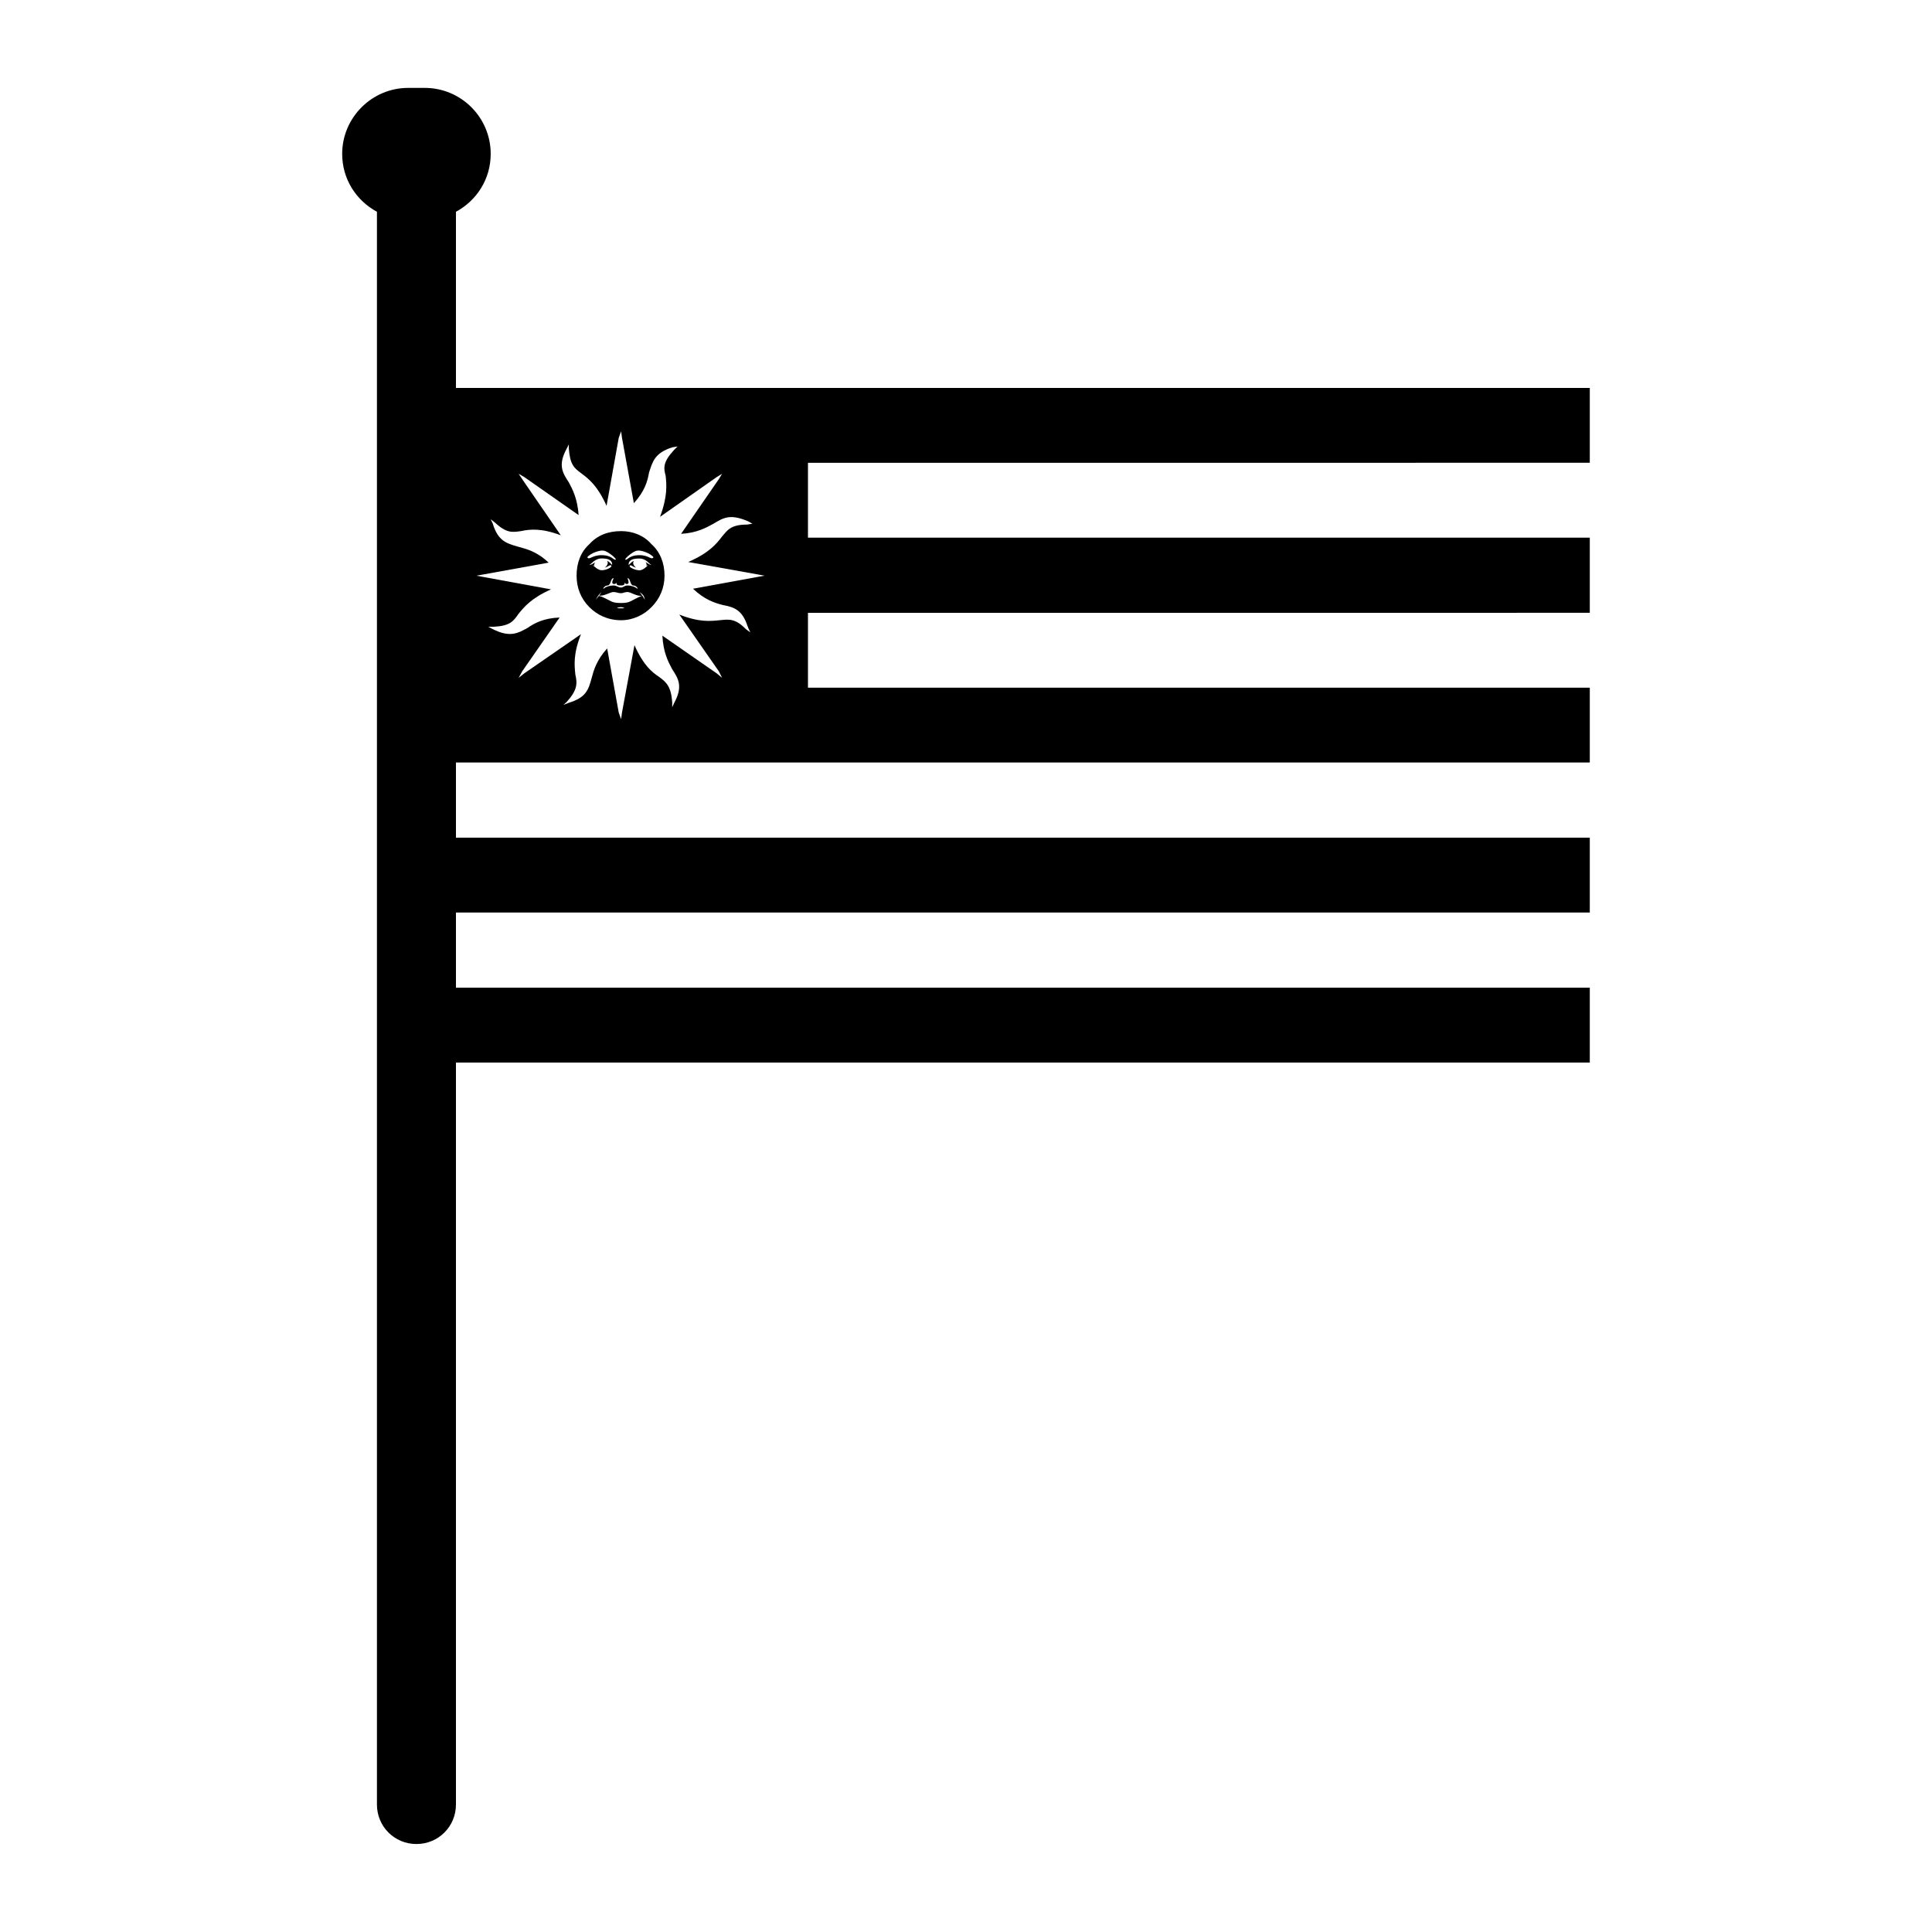 <?xml version="1.0" encoding="UTF-8"?>
<!-- Uploaded to: ICON Repo, www.iconrepo.com, Generator: ICON Repo Mixer Tools -->
<svg fill="#000000" width="800px" height="800px" version="1.1" viewBox="144 144 512 512" xmlns="http://www.w3.org/2000/svg">
 <g>
  <path d="m565.31 266.64v-19.836h-300.48v-46.68c5.512-2.992 9.211-8.66 9.211-15.352 0-9.605-7.793-17.477-17.477-17.477h-4.41c-9.602 0-17.473 7.871-17.473 17.477 0 6.691 3.699 12.359 9.211 15.352v422.1c0 5.816 4.644 10.461 10.469 10.461 5.824 0 10.469-4.644 10.469-10.461v-196.64h300.48v-19.836h-300.48v-19.918h300.48v-19.836h-300.48v-19.918h300.48v-19.836h-207.19v-19.836l207.19-0.004v-19.918l-207.19 0.004v-19.84zm-220.42 30.23-17.238 3.148c3.07 2.914 5.746 3.777 7.949 4.328 2.832 0.551 5.117 1.18 6.535 5.676 0 0 0.078 0.078 0.156 0.078l-0.078 0.078c0 0.078 0 0.164 0.078 0.234l0.551 1.172-1.18-0.859c-2.832-2.914-4.566-2.598-6.926-2.363-2.363 0.227-5.352 0.629-10.707-1.496l10.469 15.035 0.867 1.73-1.418-1.172-14.406-10.004c0.234 4.418 1.496 6.848 2.598 8.895 1.73 2.598 2.832 4.644 0.551 8.895l-0.551 1.18v-1.418c-0.316-4.023-1.496-5.195-3.465-6.621-1.891-1.25-4.172-3.07-6.535-8.414l-3.305 17.871-0.234 1.738-0.629-1.738-3.07-17.004c-2.832 3.148-3.543 5.746-4.094 7.793-0.867 3.227-1.496 5.195-6.062 6.613l-1.418 0.551 0.867-0.789c2.832-3.148 2.832-4.879 2.281-7.242-0.234-2.371-0.629-5.359 1.496-10.707l-15.035 10.391-0.023 0.016-1.473 1.172 0.93-1.699 0.016-0.031 9.918-14.258c-4.25 0.164-6.691 1.496-8.5 2.762-2.598 1.418-4.644 2.598-9.211 0.316l-1.18-0.629h1.418c4.328-0.234 5.195-1.418 6.613-3.465 1.496-1.801 3.305-4.094 8.582-6.445l-18.027-3.305-1.73-0.316 1.73-0.316 17.398-3.148c-3.148-2.992-5.902-3.621-8.188-4.25-2.914-0.867-5.195-1.418-6.613-6.062v-0.016l-0.555-1.176 1.102 0.867c3.148 2.914 4.644 2.598 6.926 2.281 2.281-0.48 5.273-0.867 10.547 1.102l-10.234-14.879-0.016-0.031-0.926-1.383 1.473 0.852 0.016-0.023-0.008 0.023 0.016 0.016 14.406 10.078c-0.316-4.336-1.574-6.769-2.598-8.668-1.73-2.598-2.914-4.644-0.551-8.973l0.551-1.102v1.102c0.316 4.328 1.418 5.195 3.465 6.691 1.891 1.426 4.172 3.227 6.535 8.5l3.227-18.027 0.629-1.727 0.234 1.73 3.148 17.32c2.914-3.227 3.621-5.824 4.016-8.109 0.945-2.914 1.496-5.188 6.141-6.691l1.418-0.234-0.867 0.867c-2.914 3.141-2.914 4.644-2.281 6.926 0.234 2.363 0.551 5.352-1.496 10.863l15.02-10.539 0.008-0.008 1.418-0.867-0.867 1.426-9.996 14.484c4.25-0.234 6.691-1.652 8.582-2.676 2.832-1.738 4.566-2.598 9.211-0.629l1.102 0.629-1.418 0.227c-4.328 0-5.195 1.496-6.613 3.148-1.496 1.969-3.387 4.328-8.973 6.769l18.504 3.309 1.73 0.316z"/>
  <path d="m308.61 284.75c-3.543 0-6.375 1.172-8.422 3.457-2.281 2.047-3.387 4.961-3.387 8.352 0 3.141 1.102 6.062 3.387 8.344 2.047 2.047 4.879 3.465 8.422 3.465 3.148 0 6.062-1.426 8.031-3.465 2.281-2.281 3.465-5.195 3.465-8.344 0-3.394-1.18-6.305-3.465-8.352-1.973-2.277-4.883-3.457-8.031-3.457zm0 14.402c0.234 0 1.102 0 0.867-0.797 0.234 0.551 1.102 0.551 1.102 0 0-0.629-0.234-0.629-0.234-1.172 0.789 0.227 0.551 1.73 1.418 1.969 0.867 0 1.418 0.859 1.102 0.859-0.551-0.543-1.73-0.859-2.519-0.859-0.867 0-1.18 0.543-1.73 0.543-0.867 0-1.18-0.543-2.047-0.543s-2.047 0.316-2.598 0.859c-0.316 0 0.316-0.859 1.102-0.859 0.945-0.234 0.629-1.738 1.496-1.969 0 0.543-0.316 0.543-0.316 1.172 0 0.551 0.945 0.551 1.18 0-0.238 0.797 0.547 0.797 1.18 0.797zm-8.977-7.477c0.867-1.109 3.465-1.969 4.328-1.738 0.867 0 3.465 2.055 3.227 2.371-0.629 0.227-0.945-1.18-3.777-1.18-2.594-0.004-3.227 1.414-3.777 0.547zm2.125 1.34c-0.629 0.316-1.023 0.707-1.574 0.707 0.629-0.316 1.496-1.73 3.227-1.73 1.652 0 2.832 0.316 2.832 1.73-0.629-0.629-0.945-0.945-1.34-1.102 0.395 0.629 0 1.34-0.629 1.801 0.945-0.234 1.496-0.945 1.73-0.473 0.234 0.316-1.18 1.172-2.598 1.172-0.867 0-1.969-1.023-2.363-1.418 0.156 0.078 0.316 0.156 0.473 0.234-0.148-0.293 0.008-0.609 0.242-0.922zm6.852 12.199c-2.047 0-0.629-0.316 0-0.316 0.234 0.004 1.73 0.316 0 0.316zm5.59-3.383c-3.305 1.418-3.07 1.969-5.59 1.969-2.598 0-2.441-0.48-5.117-1.652-0.234-0.086-0.473-0.164-0.789-0.234-0.234 0.316-0.395 0.473-0.789 1.023 0.234-0.473 0.395-0.789 0.629-1.102 0.234-0.316 0.473-0.551 0.867-0.945-0.316 0.473-0.473 0.707-0.629 0.945 1.18 0.227 2.992-0.945 3.777-0.945 0.867 0 1.18 0.316 2.047 0.316 0.551 0 0.867-0.316 1.73-0.316 0.793-0.004 2.68 1.332 3.863 0.941-0.156-0.234-0.395-0.48-0.707-0.945 1.18 0.859 1.18 1.172 1.418 2.047-0.398-0.551-0.398-0.711-0.711-1.102zm0.863-8.898c0.234 0.316 0.395 0.707 0.234 1.023 0.156-0.086 0.316-0.164 0.473-0.234-0.316 0.395-1.418 1.418-2.281 1.418-1.18 0-2.914-0.859-2.598-1.172 0.234-0.48 0.707 0.227 1.652 0.473-0.551-0.473-1.023-1.172-0.551-1.801-0.473 0.156-0.707 0.473-1.418 1.102 0-1.418 1.18-1.73 2.914-1.73 1.73 0 2.519 1.418 3.148 1.73-0.395-0.02-0.863-0.414-1.574-0.809zm-1.574-1.809c-2.914 0-3.148 1.418-3.777 1.18-0.234-0.316 2.281-2.371 3.148-2.371 0.867-0.227 3.465 0.629 4.328 1.738-0.551 0.871-1.18-0.547-3.699-0.547z"/>
 </g>
</svg>